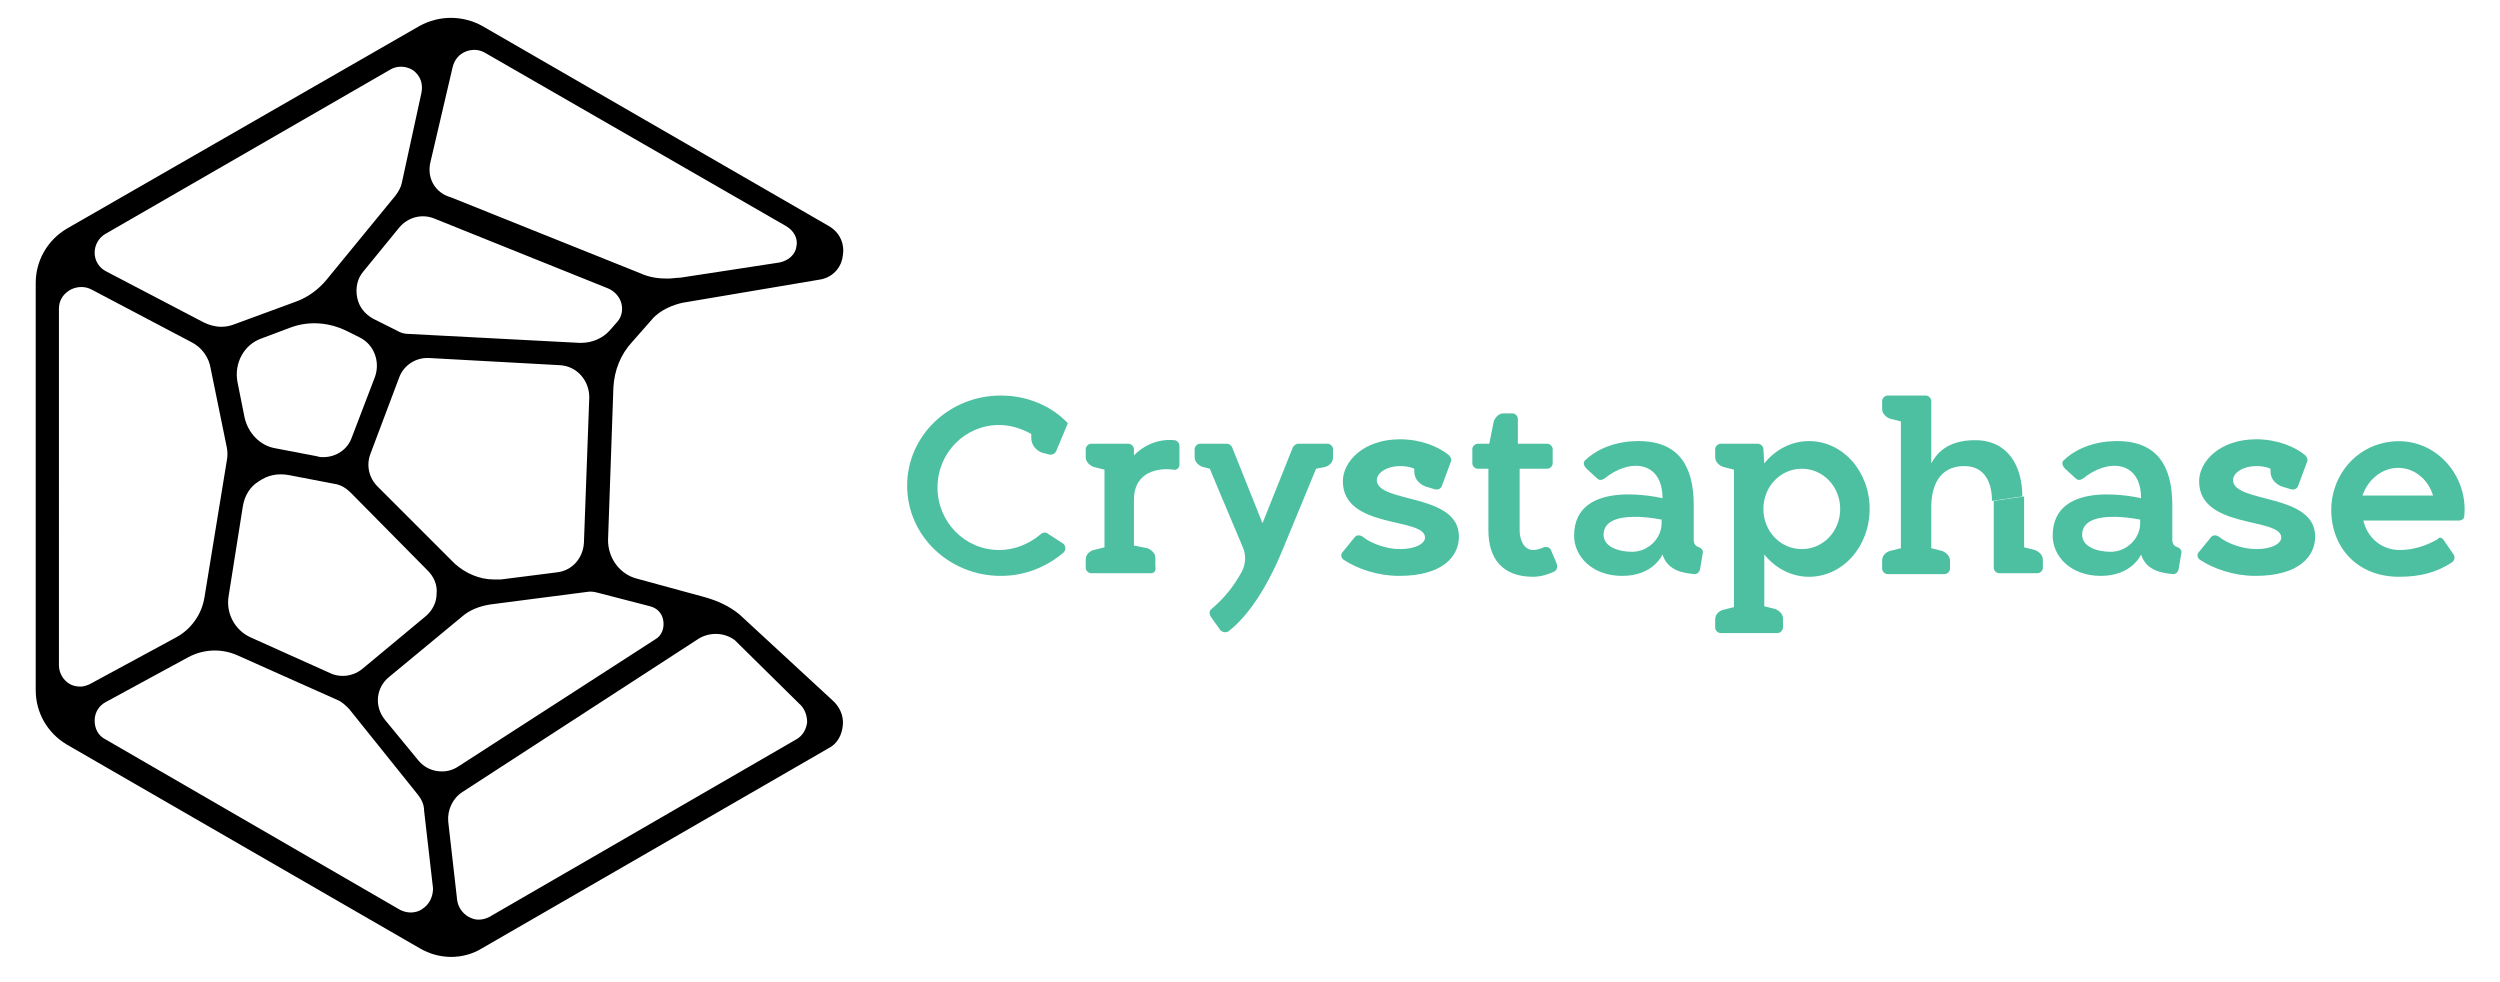 <?xml version="1.0" encoding="utf-8"?>
<!-- Generator: Adobe Illustrator 19.1.0, SVG Export Plug-In . SVG Version: 6.00 Build 0)  -->
<!DOCTYPE svg PUBLIC "-//W3C//DTD SVG 1.1//EN" "http://www.w3.org/Graphics/SVG/1.1/DTD/svg11.dtd">
<svg version="1.1" id="Layer_1" xmlns="http://www.w3.org/2000/svg" xmlns:xlink="http://www.w3.org/1999/xlink" x="0px" y="0px"
	 viewBox="0 0 280 110" enable-background="new 0 0 280 110" xml:space="preserve">
<g>
	<g>
		<g>
			<g>
				<g id="XMLID_1_">
					<path id="XMLID_228_" fill="#4DC0A1" d="M119.1,60.9c0.3,0.3,0.3,0.7,0,1c-1.9,1.6-4.3,2.6-7,2.6c-5.8,0-10.5-4.5-10.5-10.1
						c0-5.6,4.7-10.1,10.5-10.1c3,0,5.7,1.2,7.5,3.1h0l-1.3,3.1c-0.1,0.3-0.5,0.5-0.8,0.4l-0.8-0.2c0,0-1.2-0.4-1.2-1.7v-0.4
						c-1.1-0.6-2.3-1-3.6-1c-3.8,0-6.9,3.1-6.9,7c0,3.9,3.1,7,6.9,7c1.8,0,3.4-0.7,4.7-1.8c0.2-0.2,0.6-0.2,0.8,0L119.1,60.9z"/>
					<path id="XMLID_226_" fill="#4DC0A1" d="M128.9,64.2h-6.7c-0.3,0-0.6-0.3-0.6-0.6v-0.9c0-0.9,0.9-1.1,0.9-1.1l1.2-0.3v-8.7
						l-1.2-0.3c0,0-0.9-0.3-0.9-1.1v-0.9c0-0.3,0.3-0.6,0.6-0.6h4.2c0.3,0,0.6,0.3,0.6,0.6l0,0.6V51c1.7-1.7,3.6-1.8,4.5-1.7
						c0.3,0,0.6,0.3,0.6,0.6l0,2.1c0,0.4-0.3,0.7-0.7,0.6c-1.5-0.2-4.4,0.1-4.4,3.4v5.1l1.5,0.3c0,0,0.9,0.3,0.9,1.1v0.9
						C129.5,63.9,129.3,64.2,128.9,64.2z"/>
					<path id="XMLID_224_" fill="#4DC0A1" d="M145.4,49.7h3.3c0.3,0,0.6,0.3,0.6,0.6v0.9c0,0.9-0.9,1.1-0.9,1.1l-1,0.2l-3.8,9.2
						c-1.7,4.1-3.8,7.3-6,9c-0.3,0.2-0.7,0.1-0.9-0.1l-1-1.4c-0.3-0.4-0.3-0.8,0-1c1.4-1.2,2.4-2.4,3.4-4.2c0.4-0.8,0.5-1.8,0.1-2.7
						c-1.2-2.8-3.7-8.8-3.7-8.8l-0.8-0.2c0,0-0.9-0.3-0.9-1.1v-0.9c0-0.3,0.3-0.6,0.6-0.6h3c0.3,0,0.5,0.2,0.6,0.4l3.4,8.5l3.4-8.5
						C145,49.8,145.2,49.7,145.4,49.7z"/>
					<path id="XMLID_222_" fill="#4DC0A1" d="M163.4,60.1c0,2.2-1.8,4.4-6.7,4.4c-2.4,0-4.7-0.8-6.2-1.8c-0.3-0.2-0.4-0.6-0.1-0.9
						l1.3-1.6c0.2-0.3,0.6-0.3,0.9-0.1c1,0.8,2.7,1.4,4.2,1.4c1.7,0,2.8-0.6,2.8-1.3c0-2.3-9.2-0.9-9.2-6.3c0-2.2,2.3-4.7,6.4-4.7
						c2.3,0,4.3,0.8,5.5,1.8c0.2,0.2,0.3,0.5,0.2,0.7l-1,2.7c-0.1,0.3-0.4,0.5-0.8,0.4l-1-0.3c0,0-1.3-0.4-1.3-1.7v-0.3
						c-0.4-0.2-1-0.3-1.6-0.3c-1.4,0-2.6,0.7-2.6,1.6C154.3,56.4,163.4,55.2,163.4,60.1z"/>
					<path id="XMLID_220_" fill="#4DC0A1" d="M170.2,49.7h3.1c0.3,0,0.6,0.3,0.6,0.6v1.6c0,0.3-0.3,0.6-0.6,0.6h-3.1v6.9
						c0,1.1,0.5,2.2,1.5,2.2c0.3,0,0.8-0.1,1.2-0.3c0.3-0.1,0.7,0,0.8,0.3l0.6,1.4c0.2,0.5,0.1,0.8-0.2,1c-0.6,0.3-1.5,0.6-2.4,0.6
						c-3.4,0-5-2-5-5.2v-6.9h-1.2c-0.3,0-0.6-0.3-0.6-0.6v-1.6c0-0.3,0.3-0.6,0.6-0.6h1.3l0.5-2.5c0,0,0.3-0.9,1.1-0.9h1
						c0.3,0,0.6,0.3,0.6,0.6V49.7z"/>
					<path id="XMLID_218_" fill="#4DC0A1" d="M223.1,56.1c0-1.9-0.7-3.9-3.1-3.9c-2.9,0-3.7,2.4-3.7,4.6v4.6l1.2,0.3
						c0,0,0.9,0.3,0.9,1.1v0.9c0,0.3-0.3,0.6-0.6,0.6h-6.4c-0.3,0-0.6-0.3-0.6-0.6v-0.9c0-0.9,0.9-1.1,0.9-1.1l1.2-0.3V47.2
						l-1.2-0.3c0,0-0.9-0.3-0.9-1.1v-0.9c0-0.3,0.3-0.6,0.6-0.6h4.3c0.3,0,0.6,0.3,0.6,0.6v7c0.5-0.9,1.6-2.6,4.9-2.6
						c3.7,0,5.3,2.9,5.3,6.3"/>
					<path id="XMLID_217_" fill="#4DC0A1" d="M226.7,55.6v5.7l1.2,0.3c0,0,0.9,0.3,0.9,1.1v0.9c0,0.3-0.3,0.6-0.6,0.6h-4.3
						c-0.3,0-0.6-0.3-0.6-0.6v-7.5"/>
					<path id="XMLID_214_" fill="#4DC0A1" d="M239.8,62.1c0,0-1,2.4-4.5,2.4c-3.4,0-5.4-2.2-5.4-4.5c0-6.6,9.9-4.2,9.9-4.2
						c0-4.2-3.7-4.5-6.5-2.2c-0.3,0.2-0.6,0.2-0.8,0l-1.2-1.1c-0.4-0.4-0.4-0.8-0.1-1c0.8-0.8,2.8-2.1,5.9-2.1
						c4.6,0,6.2,2.9,6.2,7.2v3.9c0,0.5,0.3,0.7,0.6,0.8c0.3,0.1,0.5,0.4,0.4,0.7l-0.3,1.8c-0.1,0.3-0.3,0.5-0.6,0.5
						C242.3,64.2,240.4,64,239.8,62.1z M239.7,58.2c0,0-6.5-1.4-6.5,1.7c0,1.3,1.6,1.9,3.2,1.9c1.8,0,3.3-1.5,3.3-3.2V58.2z"/>
					<path id="XMLID_212_" fill="#4DC0A1" d="M259.3,60.1c0,2.2-1.8,4.4-6.7,4.4c-2.4,0-4.7-0.8-6.2-1.8c-0.3-0.2-0.4-0.6-0.1-0.9
						l1.3-1.6c0.2-0.3,0.6-0.3,0.9-0.1c1,0.8,2.7,1.4,4.2,1.4c1.7,0,2.8-0.6,2.8-1.3c0-2.3-9.2-0.9-9.2-6.3c0-2.2,2.3-4.7,6.4-4.7
						c2.3,0,4.3,0.8,5.5,1.8c0.2,0.2,0.3,0.5,0.2,0.7l-1,2.7c-0.1,0.3-0.4,0.5-0.8,0.4l-1-0.3c0,0-1.3-0.4-1.3-1.7v-0.3
						c-0.4-0.2-1-0.3-1.6-0.3c-1.4,0-2.6,0.7-2.6,1.6C250.2,56.4,259.3,55.2,259.3,60.1z"/>
					<path id="XMLID_183_" fill="#4DC0A1" d="M273.7,60.5l1.1,1.6c0.2,0.3,0.1,0.7-0.2,0.9c-1.7,1.1-3.5,1.6-5.9,1.6
						c-4.7,0-7.6-3.3-7.6-7.5c0-3.4,2.2-6.5,5.5-7.4c5.4-1.5,9.9,3.1,9.4,8.1c0,0.3-0.3,0.5-0.6,0.5h-10.7c0.4,1.8,1.9,3.3,4.1,3.3
						c1.5,0,3-0.5,4.2-1.2C273.2,60.1,273.5,60.2,273.7,60.5z M272.5,55.5c-0.5-1.7-2-3.1-3.9-3.1c-1.8,0-3.4,1.3-4,3.1H272.5z"/>
					<path id="XMLID_180_" fill="#4DC0A1" d="M199.1,70.9h-6.4c-0.3,0-0.6-0.3-0.6-0.6v-0.9c0-0.9,0.9-1.1,0.9-1.1l1.2-0.3V52.6
						l-1.2-0.3c0,0-0.9-0.3-0.9-1.1v-0.9c0-0.3,0.3-0.6,0.6-0.6h4.2c0.3,0,0.6,0.3,0.6,0.6l0.1,1.6c1.2-1.5,3-2.5,5-2.5
						c3.8,0,6.8,3.4,6.8,7.6s-3,7.6-6.8,7.6c-2,0-3.8-1-5-2.5v5.8l1.2,0.3c0,0,0.9,0.3,0.9,1.1v0.9
						C199.7,70.6,199.4,70.9,199.1,70.9z M197.5,57c0,2.5,1.9,4.5,4.3,4.5c2.4,0,4.3-2,4.3-4.5c0-2.5-1.9-4.5-4.3-4.5
						C199.4,52.5,197.5,54.5,197.5,57z"/>
					<path id="XMLID_177_" fill="#4DC0A1" d="M186.2,62.1c0,0-1,2.4-4.5,2.4c-3.4,0-5.4-2.2-5.4-4.5c0-6.6,9.9-4.2,9.9-4.2
						c0-4.2-3.7-4.5-6.5-2.2c-0.3,0.2-0.6,0.2-0.8,0l-1.2-1.1c-0.4-0.4-0.4-0.8-0.1-1c0.8-0.8,2.8-2.1,5.9-2.1
						c4.6,0,6.2,2.9,6.2,7.2v3.9c0,0.5,0.3,0.7,0.6,0.8c0.3,0.1,0.5,0.4,0.4,0.7l-0.3,1.8c-0.1,0.3-0.3,0.5-0.6,0.5
						C188.7,64.2,186.8,64,186.2,62.1z M186.1,58.2c0,0-6.5-1.4-6.5,1.7c0,1.3,1.6,1.9,3.2,1.9c1.8,0,3.3-1.5,3.3-3.2V58.2z"/>
				</g>
			</g>
		</g>
	</g>
	<path d="M7.5,83.4L47,106.2c2.2,1.3,4.9,1.3,7,0l38.8-22.4c1-0.5,1.5-1.5,1.6-2.6c0.1-1.1-0.4-2.1-1.2-2.8l0,0l-10.4-9.6
		c-1.1-0.9-2.4-1.5-3.8-1.9l-7.7-2.1c-1.9-0.5-3.2-2.3-3.2-4.3l0.6-17.1c0.1-1.9,0.8-3.7,2.1-5.1l2.2-2.5c0.9-1.1,2.5-1.7,3.5-1.9
		l15.4-2.6c1.6-0.3,2.4-1.6,2.5-2.7c0.2-1.1-0.2-2.5-1.6-3.3L54,2.9c-1.1-0.6-2.3-0.9-3.5-0.9c-1.2,0-2.4,0.3-3.5,0.9L7.5,25.6
		C5.3,26.9,4,29.2,4,31.7v45.6C4,79.8,5.3,82.1,7.5,83.4z M47.3,101.8c-0.4,0.3-0.9,0.4-1.3,0.4c-0.4,0-0.8-0.1-1.2-0.3l-33-19.1
		c-0.8-0.4-1.2-1.2-1.2-2.1c0-0.9,0.5-1.7,1.3-2.1l9.2-5c1.7-0.9,3.7-1,5.5-0.2l11.2,5c0.5,0.2,0.9,0.6,1.3,1l7.7,9.6
		c0.4,0.5,0.7,1.1,0.7,1.8l1,8.7C48.5,100.4,48.1,101.3,47.3,101.8z M42,42.2l-2.6,6.8c-0.5,1.4-1.8,2.2-3.2,2.2
		c-0.2,0-0.4,0-0.7-0.1l-4.7-0.9c-1.7-0.3-3-1.7-3.4-3.4l-0.8-4c-0.4-2.1,0.7-4.2,2.7-4.9l3.2-1.2c2.1-0.8,4.4-0.6,6.4,0.4l1.4,0.7
		C41.9,38.6,42.6,40.5,42,42.2z M44.7,42.3c0.5-1.4,1.9-2.3,3.4-2.2l14.6,0.8c1.9,0.1,3.3,1.7,3.3,3.6l-0.6,16.3
		c-0.1,1.7-1.3,3.1-3,3.3l-6.3,0.8c-0.3,0-0.5,0-0.8,0c-1.6,0-3.2-0.7-4.4-1.8l-8.6-8.6c-1-1-1.3-2.4-0.8-3.7L44.7,42.3z M27.2,56.7
		c0.2-1.2,0.8-2.2,1.8-2.8c1-0.7,2.1-0.9,3.3-0.7l5.2,1c0.7,0.1,1.3,0.5,1.8,1l8.6,8.7c0.7,0.7,1.1,1.6,1,2.6c0,1-0.5,1.9-1.2,2.5
		l-7.1,5.9c-0.6,0.5-1.4,0.8-2.2,0.8c-0.5,0-1-0.1-1.4-0.3l-8.9-4c-1.8-0.8-2.8-2.7-2.5-4.6L27.2,56.7z M82.3,71.7L82.3,71.7
		l7.2,7.1c0.6,0.5,0.9,1.3,0.9,2.1c-0.1,0.8-0.5,1.5-1.2,1.9l-34.4,19.9c-0.4,0.2-0.8,0.3-1.2,0.3c-0.4,0-0.7-0.1-1.1-0.3
		c-0.7-0.4-1.2-1.1-1.3-1.9l-1-8.8c-0.1-1.3,0.5-2.6,1.6-3.3l26.5-17.2C79.5,70.8,81.1,70.8,82.3,71.7z M72.8,67.9
		c0.8,0.2,1.4,0.8,1.5,1.7c0.1,0.8-0.2,1.6-0.9,2l-22,14.2c-0.6,0.4-1.2,0.6-1.9,0.6c-1,0-2-0.4-2.7-1.3v0l-3.7-4.5
		c-1.2-1.5-1-3.6,0.5-4.8l8.1-6.7c0.9-0.8,2-1.2,3.2-1.4l10.8-1.4c0.5-0.1,0.9,0,1.3,0.1L72.8,67.9z M48.2,18.2l2.5-10.7
		c0.2-0.8,0.7-1.4,1.4-1.7c0.7-0.3,1.5-0.3,2.2,0.1l33.7,19.4c0.9,0.5,1.4,1.4,1.2,2.3c-0.1,0.9-0.9,1.6-1.9,1.8l-11.1,1.7
		c-0.5,0-0.9,0.1-1.4,0.1c-1,0-2-0.1-3.1-0.6l0,0l-21.2-8.5C48.7,21.6,47.8,19.9,48.2,18.2z M48.7,24.5l19.4,7.8
		c0.7,0.3,1.3,0.9,1.5,1.7c0.2,0.8,0,1.6-0.6,2.2l-0.7,0.8c-0.8,0.9-2,1.4-3.2,1.4c-0.1,0-0.2,0-0.2,0h0l-19.1-1
		c-0.5,0-0.9-0.1-1.4-0.4l-2.6-1.3c-0.9-0.5-1.6-1.3-1.8-2.4c-0.2-1,0-2.1,0.7-2.9l4-4.9C45.7,24.3,47.3,23.9,48.7,24.5z M11.8,26.2
		L43.7,7.8c0.8-0.5,1.9-0.4,2.6,0.1c0.8,0.6,1.1,1.5,0.9,2.5L45,20.5c-0.1,0.5-0.4,1-0.7,1.4l0,0l-7.7,9.4c-0.9,1.1-2.1,2-3.5,2.5
		l-6.8,2.5c-0.5,0.2-1,0.3-1.5,0.3c-0.7,0-1.4-0.2-2-0.5l-10.9-5.7c-0.8-0.4-1.3-1.2-1.3-2.1S11.1,26.6,11.8,26.2z M6.6,34.6
		c0-0.9,0.4-1.6,1.2-2.1c0.7-0.4,1.6-0.5,2.4-0.1l11.2,5.9c1.2,0.6,2,1.7,2.2,3l1.8,8.8c0.1,0.5,0.1,1,0,1.5l-2.5,15.3
		c-0.3,1.9-1.5,3.6-3.2,4.5l-9.6,5.2c-0.4,0.2-0.8,0.3-1.1,0.3c-0.4,0-0.9-0.1-1.2-0.3c-0.7-0.4-1.2-1.2-1.2-2.1V34.6z"/>
</g>
</svg>
